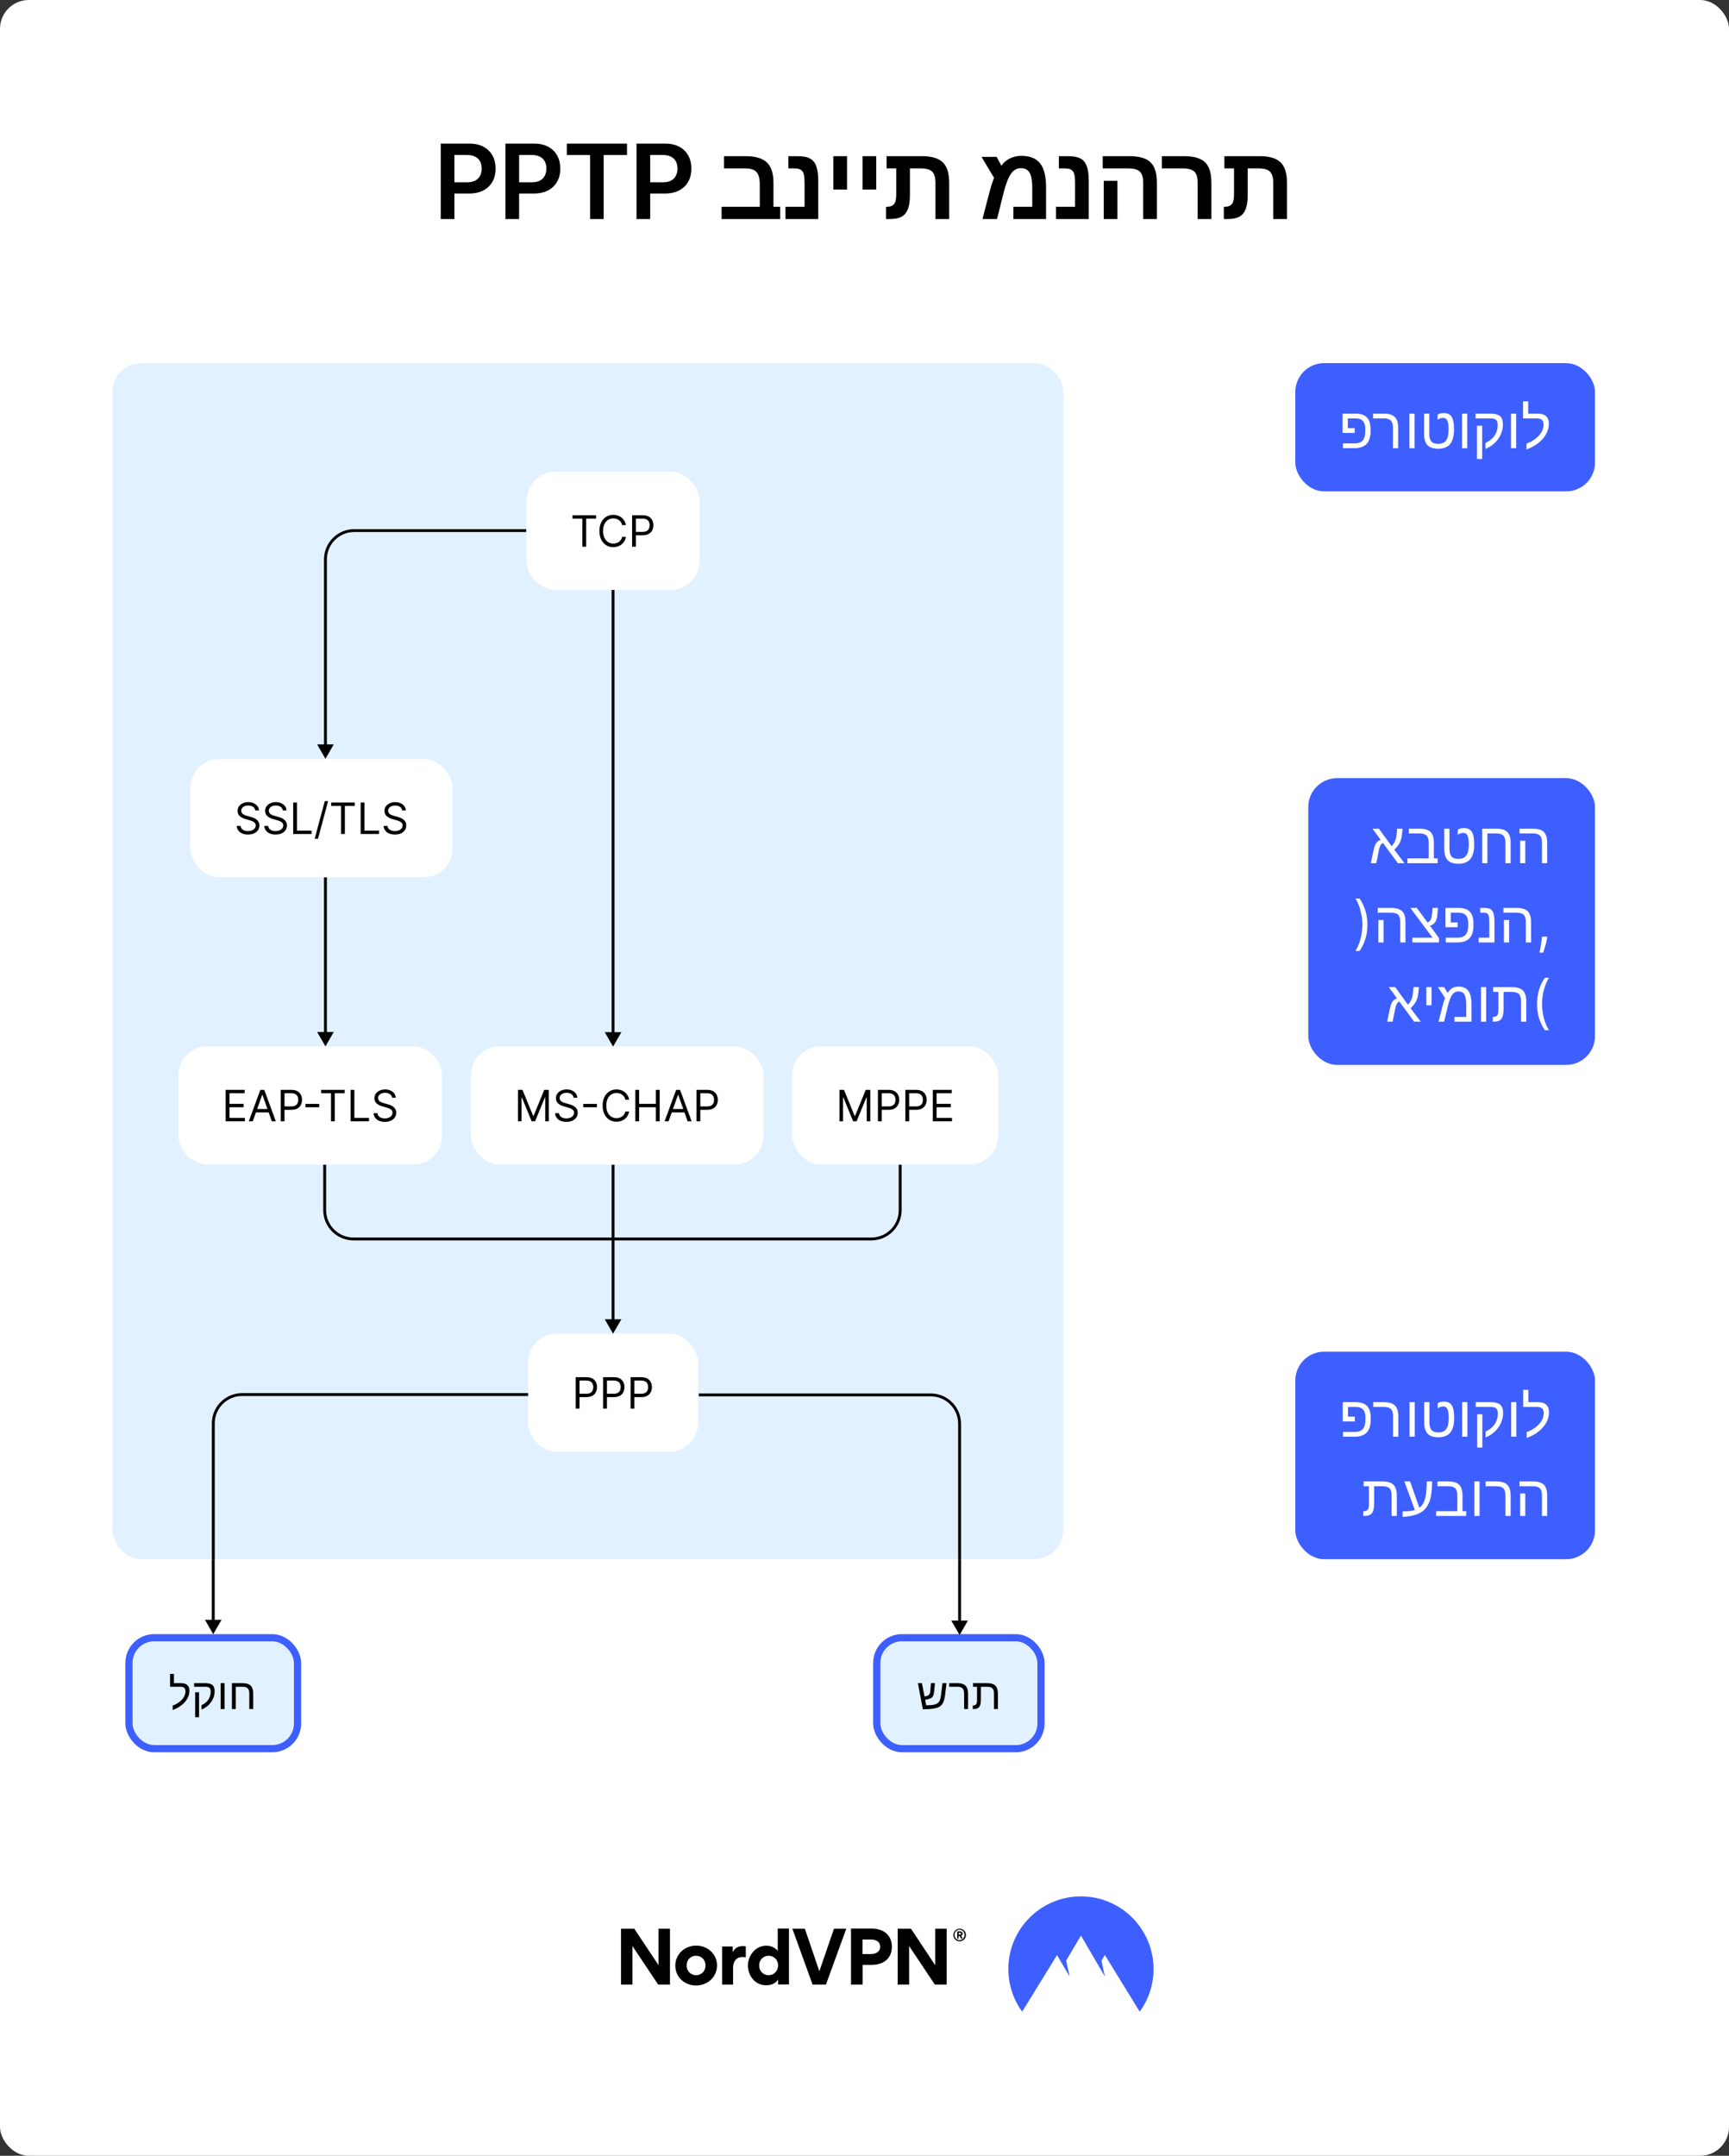 <svg fill="none" height="1496" viewBox="0 0 1200 1496" width="1200" xmlns="http://www.w3.org/2000/svg" xmlns:xlink="http://www.w3.org/1999/xlink"><rect x="0" y="0" width="1200" height="1496" fill="#333333" stroke="none"/><clipPath id="clip0_1246_3185"><rect height="830" rx="20" width="660" x="78" y="252"/></clipPath><clipPath id="clip1_1246_3185"><path d="M78 1082H1187V1216H78Z"/></clipPath><rect fill="#ffffff" height="1496" rx="20" width="1200"/><path d="M305.895 152V99.636H325.532C329.555 99.636 332.93 100.386 335.657 101.886 338.401 103.386 340.472 105.449 341.87 108.074 343.285 110.682 343.992 113.648 343.992 116.972 343.992 120.33 343.285 123.312 341.87 125.92 340.455 128.528 338.367 130.582 335.606 132.082 332.844 133.565 329.444 134.307 325.404 134.307H312.39V126.509H324.126C326.478 126.509 328.404 126.099 329.904 125.281 331.404 124.463 332.512 123.338 333.228 121.906 333.961 120.474 334.327 118.83 334.327 116.972 334.327 115.114 333.961 113.477 333.228 112.062 332.512 110.648 331.395 109.548 329.878 108.764 328.378 107.963 326.444 107.562 324.074 107.562H315.381V152H305.895ZM350.791 152V99.636H370.428C374.45 99.636 377.825 100.386 380.553 101.886 383.297 103.386 385.368 105.449 386.766 108.074 388.181 110.682 388.888 113.648 388.888 116.972 388.888 120.33 388.181 123.312 386.766 125.92 385.351 128.528 383.263 130.582 380.502 132.082 377.74 133.565 374.34 134.307 370.3 134.307H357.286V126.509H369.021C371.374 126.509 373.3 126.099 374.8 125.281 376.3 124.463 377.408 123.338 378.124 121.906 378.857 120.474 379.223 118.83 379.223 116.972 379.223 115.114 378.857 113.477 378.124 112.062 377.408 110.648 376.291 109.548 374.774 108.764 373.274 107.963 371.34 107.562 368.97 107.562H360.277V152H350.791ZM393.386 107.588V99.636H435.165V107.588H418.98V152H409.571V107.588H393.386ZM441.779 152V99.636H461.415C465.438 99.636 468.813 100.386 471.54 101.886 474.284 103.386 476.355 105.449 477.753 108.074 479.168 110.682 479.875 113.648 479.875 116.972 479.875 120.33 479.168 123.312 477.753 125.92 476.338 128.528 474.25 130.582 471.489 132.082 468.727 133.565 465.327 134.307 461.287 134.307H448.273V126.509H460.009C462.361 126.509 464.287 126.099 465.787 125.281 467.287 124.463 468.395 123.338 469.111 121.906 469.844 120.474 470.21 118.83 470.21 116.972 470.21 115.114 469.844 113.477 469.111 112.062 468.395 110.648 467.279 109.548 465.761 108.764 464.261 107.963 462.327 107.562 459.958 107.562H451.264V152H441.779ZM541.488 143.492V152H500.812V143.492H527.32V127.953C527.32 123.852 526.546 120.98 524.999 119.34 523.476 117.699 520.863 116.879 517.16 116.879H502.464V108.371H517.3C524.144 108.371 529.101 109.801 532.171 112.66 535.265 115.52 536.812 120.207 536.812 126.723V143.492H541.488ZM567.891 125.562V152H545.145V143.492H558.399V127.391C558.399 124.227 558.188 121.965 557.766 120.605 557.345 119.27 556.641 118.32 555.657 117.758 554.673 117.172 553.231 116.879 551.333 116.879H547.149V108.371H553.126C557.157 108.371 560.169 108.91 562.161 109.988 564.153 111.066 565.606 112.836 566.52 115.297 567.434 117.758 567.891 121.18 567.891 125.562ZM587.862 108.371V131.539H578.369V108.371H587.862ZM608.148 108.371V131.539H598.656V108.371H608.148ZM630.157 145.039C629.22 147.453 627.778 149.223 625.833 150.348 623.888 151.449 621.064 152 617.36 152H614.97V143.492H615.568C617.185 143.492 618.474 143.188 619.435 142.578 620.372 141.969 621.04 141.043 621.439 139.801 621.837 138.535 622.036 136.625 622.036 134.07V116.879H615.357V108.371H639.825C646.575 108.371 651.415 109.801 654.345 112.66 657.298 115.496 658.775 120.207 658.775 126.793V152H649.247V126.934C649.247 123.184 648.485 120.57 646.962 119.094 645.439 117.617 642.872 116.879 639.263 116.879H631.528V135.301C631.528 139.355 631.071 142.602 630.157 145.039ZM708.875 108.16C714.852 108.16 719.199 109.918 721.918 113.434 724.637 116.926 725.996 122.387 725.996 129.816V152H703.32V143.492H716.434V130.555C716.434 125.609 715.836 122.07 714.641 119.938 713.469 117.781 711.395 116.703 708.418 116.703 705.676 116.703 703.367 118.074 701.492 120.816 699.617 123.629 697.871 128.316 696.254 134.879L692 152H681.875L686.621 133.789C687.207 131.586 687.77 129.617 688.309 127.883 688.871 126.148 689.41 124.66 689.926 123.418L681.207 108.863H691.719L695.023 115.051C696.43 112.895 698.352 111.207 700.789 109.988 703.25 108.77 705.945 108.16 708.875 108.16ZM755.634 125.562V152H732.888V143.492H746.142V127.391C746.142 124.227 745.931 121.965 745.509 120.605 745.087 119.27 744.384 118.32 743.4 117.758 742.416 117.172 740.974 116.879 739.076 116.879H734.892V108.371H740.869C744.9 108.371 747.912 108.91 749.904 109.988 751.896 111.066 753.349 112.836 754.263 115.297 755.177 117.758 755.634 121.18 755.634 125.562ZM802.921 126.723V152H793.393V126.652C793.393 123.066 792.632 120.547 791.108 119.094 789.585 117.617 786.936 116.879 783.163 116.879H765.339V108.371H783.761C788.378 108.371 792.081 108.992 794.87 110.234 797.682 111.477 799.722 113.445 800.987 116.141 802.276 118.812 802.921 122.34 802.921 126.723ZM775.534 125.492V152H766.042V125.492H775.534ZM840.75 126.723V152H831.223V126.652C831.223 123.02 830.438 120.488 828.868 119.059 827.321 117.605 824.707 116.879 821.028 116.879H806.403V108.371H821.59C826.207 108.371 829.911 108.992 832.7 110.234 835.512 111.453 837.551 113.41 838.817 116.105 840.106 118.777 840.75 122.316 840.75 126.723ZM864.588 145.039C863.65 147.453 862.209 149.223 860.263 150.348 858.318 151.449 855.494 152 851.791 152H849.4V143.492H849.998C851.615 143.492 852.904 143.188 853.865 142.578 854.803 141.969 855.471 141.043 855.869 139.801 856.267 138.535 856.467 136.625 856.467 134.07V116.879H849.787V108.371H874.256C881.006 108.371 885.846 109.801 888.775 112.66 891.728 115.496 893.205 120.207 893.205 126.793V152H883.678V126.934C883.678 123.184 882.916 120.57 881.392 119.094 879.869 117.617 877.303 116.879 873.693 116.879H865.959V135.301C865.959 139.355 865.502 142.602 864.588 145.039Z" fill="#000000"/><g clip-path="url(#clip0_1246_3185)"><rect fill="#e2f1ff" height="830" rx="20" width="660" x="78" y="252"/><path d="M225.343 808.133V839.786C225.343 850.831 234.297 859.786 245.343 859.786H604.757C615.802 859.786 624.757 850.831 624.757 839.786V808.133" stroke="#000000" stroke-width="2"/><path d="M425.491 726.293 431.265 716.293H419.718L425.491 726.293ZM424.491 409.389V717.293H426.491V409.389H424.491Z" fill="#000000"/><path d="M225.872 726.133 231.646 716.133H220.099L225.872 726.133ZM224.872 608.761V717.133H226.872V608.761H224.872Z" fill="#000000"/><path d="M425.491 925.505 431.265 915.505H419.718L425.491 925.505ZM424.491 808.133V916.505H426.491V808.133H424.491Z" fill="#000000"/><rect fill="#ffffff" height="82" rx="20" width="118" x="366.492" y="925.505"/><path d="M399.57 977.505V955.687H406.942C408.654 955.687 410.053 955.996 411.139 956.614 412.233 957.224 413.043 958.052 413.568 959.096 414.094 960.14 414.357 961.305 414.357 962.59 414.357 963.876 414.094 965.044 413.568 966.095 413.05 967.146 412.247 967.984 411.161 968.609 410.074 969.227 408.682 969.536 406.985 969.536H401.7V967.192H406.899C408.071 967.192 409.012 966.99 409.722 966.585 410.433 966.18 410.948 965.633 411.267 964.945 411.594 964.248 411.757 963.464 411.757 962.59 411.757 961.717 411.594 960.935 411.267 960.246 410.948 959.557 410.429 959.018 409.712 958.627 408.994 958.229 408.043 958.03 406.857 958.03H402.212V977.505H399.57ZM418.613 977.505V955.687H425.985C427.697 955.687 429.096 955.996 430.182 956.614 431.276 957.224 432.086 958.052 432.611 959.096 433.137 960.14 433.4 961.305 433.4 962.59 433.4 963.876 433.137 965.044 432.611 966.095 432.093 967.146 431.29 967.984 430.204 968.609 429.117 969.227 427.725 969.536 426.028 969.536H420.743V967.192H425.942C427.114 967.192 428.055 966.99 428.765 966.585 429.476 966.18 429.991 965.633 430.31 964.945 430.637 964.248 430.8 963.464 430.8 962.59 430.8 961.717 430.637 960.935 430.31 960.246 429.991 959.557 429.472 959.018 428.755 958.627 428.037 958.229 427.086 958.03 425.9 958.03H421.255V977.505H418.613ZM437.656 977.505V955.687H445.028C446.74 955.687 448.139 955.996 449.225 956.614 450.319 957.224 451.129 958.052 451.654 959.096 452.18 960.14 452.443 961.305 452.443 962.59 452.443 963.876 452.18 965.044 451.654 966.095 451.136 967.146 450.333 967.984 449.247 968.609 448.16 969.227 446.768 969.536 445.07 969.536H439.786V967.192H444.985C446.157 967.192 447.098 966.99 447.808 966.585 448.519 966.18 449.034 965.633 449.353 964.945 449.68 964.248 449.843 963.464 449.843 962.59 449.843 961.717 449.68 960.935 449.353 960.246 449.034 959.557 448.515 959.018 447.798 958.627 447.08 958.229 446.129 958.03 444.943 958.03H440.298V977.505H437.656Z" fill="#000000"/><rect fill="#ffffff" height="82" rx="20" width="183" x="123.828" y="726.133"/><path d="M156.623 778.133V756.315H169.79V758.658H159.265V766.031H169.108V768.374H159.265V775.789H169.961V778.133H156.623ZM175.447 778.133H172.677L180.689 756.315H183.416L191.427 778.133H188.657L182.137 759.766H181.967L175.447 778.133ZM176.47 769.61H187.635V771.954H176.47V769.61ZM194.826 778.133V756.315H202.198C203.909 756.315 205.309 756.624 206.395 757.242 207.489 757.852 208.299 758.68 208.824 759.724 209.35 760.768 209.613 761.933 209.613 763.218 209.613 764.504 209.35 765.672 208.824 766.723 208.306 767.774 207.503 768.612 206.417 769.237 205.33 769.855 203.938 770.164 202.24 770.164H196.956V767.82H202.155C203.327 767.82 204.268 767.618 204.978 767.213 205.689 766.808 206.203 766.261 206.523 765.573 206.85 764.877 207.013 764.092 207.013 763.218 207.013 762.345 206.85 761.563 206.523 760.874 206.203 760.185 205.685 759.646 204.968 759.255 204.25 758.857 203.299 758.658 202.113 758.658H197.468V778.133H194.826ZM221.526 766.052V768.396H211.98V766.052H221.526ZM222.871 758.658V756.315H239.234V758.658H232.374V778.133H229.732V758.658H222.871ZM243.312 778.133V756.315H245.954V775.789H256.096V778.133H243.312ZM272.119 761.769C271.991 760.69 271.472 759.852 270.563 759.255 269.654 758.658 268.539 758.36 267.218 758.36 266.252 758.36 265.407 758.516 264.683 758.829 263.965 759.141 263.404 759.571 262.999 760.118 262.602 760.665 262.403 761.286 262.403 761.982 262.403 762.565 262.541 763.065 262.818 763.484 263.102 763.896 263.465 764.241 263.905 764.518 264.345 764.788 264.807 765.011 265.29 765.189 265.773 765.359 266.217 765.498 266.622 765.604L268.838 766.201C269.406 766.35 270.038 766.556 270.734 766.819 271.437 767.082 272.108 767.44 272.747 767.895 273.394 768.342 273.926 768.918 274.345 769.621 274.764 770.324 274.974 771.187 274.974 772.21 274.974 773.389 274.665 774.454 274.047 775.406 273.436 776.357 272.541 777.114 271.362 777.675 270.191 778.236 268.767 778.516 267.09 778.516 265.528 778.516 264.175 778.264 263.031 777.76 261.895 777.256 261 776.553 260.347 775.651 259.7 774.749 259.335 773.701 259.249 772.508H261.977C262.048 773.332 262.325 774.014 262.808 774.553 263.298 775.086 263.916 775.484 264.661 775.747 265.414 776.002 266.224 776.13 267.09 776.13 268.099 776.13 269.004 775.967 269.807 775.64 270.61 775.306 271.245 774.845 271.714 774.255 272.183 773.658 272.417 772.962 272.417 772.167 272.417 771.443 272.215 770.853 271.81 770.399 271.405 769.944 270.872 769.575 270.212 769.291 269.551 769.006 268.838 768.758 268.07 768.545L265.386 767.778C263.681 767.288 262.332 766.588 261.338 765.679 260.343 764.77 259.846 763.58 259.846 762.11 259.846 760.889 260.176 759.823 260.837 758.914 261.504 757.998 262.399 757.288 263.521 756.783 264.651 756.272 265.911 756.016 267.303 756.016 268.71 756.016 269.96 756.269 271.053 756.773 272.147 757.27 273.014 757.952 273.653 758.818 274.299 759.685 274.64 760.668 274.676 761.769H272.119Z" fill="#000000"/><rect fill="#ffffff" height="82" rx="20" width="143" x="549.828" y="726.133"/><path d="M582.618 756.315H585.771L593.186 774.426H593.441L600.856 756.315H604.01V778.133H601.538V761.556H601.325L594.507 778.133H592.12L585.302 761.556H585.089V778.133H582.618V756.315ZM609.307 778.133V756.315H616.679C618.391 756.315 619.79 756.624 620.877 757.242 621.97 757.852 622.78 758.68 623.306 759.724 623.831 760.768 624.094 761.933 624.094 763.218 624.094 764.504 623.831 765.672 623.306 766.723 622.787 767.774 621.985 768.612 620.898 769.237 619.811 769.855 618.419 770.164 616.722 770.164H611.438V767.82H616.637C617.809 767.82 618.75 767.618 619.46 767.213 620.17 766.808 620.685 766.261 621.005 765.573 621.331 764.877 621.495 764.092 621.495 763.218 621.495 762.345 621.331 761.563 621.005 760.874 620.685 760.185 620.166 759.646 619.449 759.255 618.732 758.857 617.78 758.658 616.594 758.658H611.949V778.133H609.307ZM628.35 778.133V756.315H635.722C637.434 756.315 638.833 756.624 639.92 757.242 641.013 757.852 641.823 758.68 642.349 759.724 642.874 760.768 643.137 761.933 643.137 763.218 643.137 764.504 642.874 765.672 642.349 766.723 641.83 767.774 641.028 768.612 639.941 769.237 638.854 769.855 637.462 770.164 635.765 770.164H630.481V767.82H635.68C636.851 767.82 637.793 767.618 638.503 767.213 639.213 766.808 639.728 766.261 640.047 765.573 640.374 764.877 640.538 764.092 640.538 763.218 640.538 762.345 640.374 761.563 640.047 760.874 639.728 760.185 639.209 759.646 638.492 759.255 637.775 758.857 636.823 758.658 635.637 758.658H630.992V778.133H628.35ZM647.393 778.133V756.315H660.561V758.658H650.035V766.031H659.879V768.374H650.035V775.789H660.731V778.133H647.393Z" fill="#000000"/><rect fill="#ffffff" height="82" rx="20" width="203" x="326.828" y="726.133"/><path d="M359.486 756.315H362.639L370.054 774.426H370.31L377.724 756.315H380.878V778.133H378.406V761.556H378.193L371.375 778.133H368.989L362.17 761.556H361.957V778.133H359.486V756.315ZM398.107 761.769C397.979 760.69 397.461 759.852 396.552 759.255 395.643 758.658 394.528 758.36 393.206 758.36 392.241 758.36 391.395 758.516 390.671 758.829 389.954 759.141 389.393 759.571 388.988 760.118 388.59 760.665 388.391 761.286 388.391 761.982 388.391 762.565 388.53 763.065 388.807 763.484 389.091 763.896 389.453 764.241 389.893 764.518 390.334 764.788 390.795 765.011 391.278 765.189 391.761 765.359 392.205 765.498 392.61 765.604L394.826 766.201C395.394 766.35 396.026 766.556 396.722 766.819 397.425 767.082 398.096 767.44 398.736 767.895 399.382 768.342 399.915 768.918 400.334 769.621 400.753 770.324 400.962 771.187 400.962 772.21 400.962 773.389 400.653 774.454 400.035 775.406 399.425 776.357 398.53 777.114 397.351 777.675 396.179 778.236 394.755 778.516 393.079 778.516 391.516 778.516 390.163 778.264 389.02 777.76 387.883 777.256 386.988 776.553 386.335 775.651 385.689 774.749 385.323 773.701 385.238 772.508H387.965C388.036 773.332 388.313 774.014 388.796 774.553 389.286 775.086 389.904 775.484 390.65 775.747 391.403 776.002 392.212 776.13 393.079 776.13 394.087 776.13 394.993 775.967 395.795 775.64 396.598 775.306 397.233 774.845 397.702 774.255 398.171 773.658 398.405 772.962 398.405 772.167 398.405 771.443 398.203 770.853 397.798 770.399 397.393 769.944 396.861 769.575 396.2 769.291 395.54 769.006 394.826 768.758 394.059 768.545L391.374 767.778C389.67 767.288 388.32 766.588 387.326 765.679 386.331 764.77 385.834 763.58 385.834 762.11 385.834 760.889 386.165 759.823 386.825 758.914 387.493 757.998 388.388 757.288 389.51 756.783 390.639 756.272 391.9 756.016 393.292 756.016 394.698 756.016 395.948 756.269 397.042 756.773 398.135 757.27 399.002 757.952 399.641 758.818 400.287 759.685 400.628 760.668 400.664 761.769H398.107ZM414.34 766.052V768.396H404.795V766.052H414.34ZM436.662 763.133H434.02C433.863 762.373 433.59 761.705 433.199 761.13 432.816 760.555 432.347 760.072 431.793 759.681 431.246 759.283 430.639 758.985 429.971 758.786 429.304 758.587 428.608 758.488 427.883 758.488 426.562 758.488 425.366 758.822 424.293 759.489 423.228 760.157 422.379 761.141 421.747 762.44 421.122 763.74 420.809 765.335 420.809 767.224 420.809 769.113 421.122 770.707 421.747 772.007 422.379 773.307 423.228 774.291 424.293 774.958 425.366 775.626 426.562 775.96 427.883 775.96 428.608 775.96 429.304 775.86 429.971 775.661 430.639 775.462 431.246 775.168 431.793 774.777 432.347 774.379 432.816 773.893 433.199 773.318 433.59 772.735 433.863 772.068 434.02 771.315H436.662C436.463 772.43 436.101 773.428 435.575 774.308 435.05 775.189 434.396 775.938 433.615 776.556 432.834 777.167 431.956 777.632 430.983 777.952 430.018 778.271 428.984 778.431 427.883 778.431 426.023 778.431 424.368 777.977 422.919 777.068 421.47 776.158 420.33 774.866 419.499 773.19 418.668 771.514 418.253 769.525 418.253 767.224 418.253 764.923 418.668 762.934 419.499 761.258 420.33 759.582 421.47 758.289 422.919 757.38 424.368 756.471 426.023 756.016 427.883 756.016 428.984 756.016 430.018 756.176 430.983 756.496 431.956 756.815 432.834 757.284 433.615 757.902 434.396 758.513 435.05 759.259 435.575 760.139 436.101 761.013 436.463 762.011 436.662 763.133ZM440.931 778.133V756.315H443.573V766.031H455.207V756.315H457.849V778.133H455.207V768.374H443.573V778.133H440.931ZM464.033 778.133H461.263L469.275 756.315H472.002L480.013 778.133H477.243L470.723 759.766H470.553L464.033 778.133ZM465.056 769.61H476.221V771.954H465.056V769.61ZM483.412 778.133V756.315H490.784C492.495 756.315 493.895 756.624 494.981 757.242 496.075 757.852 496.885 758.68 497.41 759.724 497.936 760.768 498.199 761.933 498.199 763.218 498.199 764.504 497.936 765.672 497.41 766.723 496.892 767.774 496.089 768.612 495.002 769.237 493.916 769.855 492.524 770.164 490.826 770.164H485.542V767.82H490.741C491.913 767.82 492.854 767.618 493.564 767.213 494.275 766.808 494.789 766.261 495.109 765.573 495.436 764.877 495.599 764.092 495.599 763.218 495.599 762.345 495.436 761.563 495.109 760.874 494.789 760.185 494.271 759.646 493.554 759.255 492.836 758.857 491.885 758.658 490.699 758.658H486.054V778.133H483.412Z" fill="#000000"/><rect fill="#ffffff" height="82" rx="20" width="182" x="132.12" y="526.761"/><path d="M177.152 562.397C177.024 561.318 176.506 560.48 175.597 559.883 174.688 559.287 173.572 558.988 172.251 558.988 171.286 558.988 170.44 559.144 169.716 559.457 168.999 559.769 168.438 560.199 168.033 560.746 167.635 561.293 167.436 561.914 167.436 562.61 167.436 563.193 167.575 563.693 167.852 564.113 168.136 564.524 168.498 564.869 168.938 565.146 169.379 565.416 169.84 565.64 170.323 565.817 170.806 565.988 171.25 566.126 171.655 566.233L173.871 566.829C174.439 566.978 175.071 567.184 175.767 567.447 176.47 567.71 177.141 568.068 177.781 568.523 178.427 568.97 178.96 569.546 179.379 570.249 179.798 570.952 180.007 571.815 180.007 572.838 180.007 574.017 179.698 575.082 179.08 576.034 178.469 576.985 177.575 577.742 176.396 578.303 175.224 578.864 173.8 579.144 172.124 579.144 170.561 579.144 169.208 578.892 168.065 578.388 166.928 577.884 166.033 577.181 165.38 576.279 164.734 575.377 164.368 574.329 164.283 573.136H167.01C167.081 573.96 167.358 574.642 167.841 575.181 168.331 575.714 168.949 576.112 169.695 576.375 170.447 576.63 171.257 576.758 172.124 576.758 173.132 576.758 174.038 576.595 174.84 576.268 175.643 575.934 176.278 575.473 176.747 574.883 177.216 574.287 177.45 573.591 177.45 572.795 177.45 572.071 177.248 571.481 176.843 571.027 176.438 570.572 175.906 570.203 175.245 569.919 174.585 569.635 173.871 569.386 173.104 569.173L170.419 568.406C168.714 567.916 167.365 567.216 166.371 566.307 165.376 565.398 164.879 564.208 164.879 562.738 164.879 561.517 165.21 560.451 165.87 559.542 166.538 558.626 167.433 557.916 168.555 557.412 169.684 556.9 170.945 556.644 172.337 556.644 173.743 556.644 174.993 556.897 176.087 557.401 177.18 557.898 178.047 558.58 178.686 559.446 179.332 560.313 179.673 561.296 179.709 562.397H177.152ZM196.283 562.397C196.155 561.318 195.637 560.48 194.727 559.883 193.818 559.287 192.703 558.988 191.382 558.988 190.416 558.988 189.571 559.144 188.847 559.457 188.129 559.769 187.568 560.199 187.164 560.746 186.766 561.293 186.567 561.914 186.567 562.61 186.567 563.193 186.705 563.693 186.982 564.113 187.267 564.524 187.629 564.869 188.069 565.146 188.509 565.416 188.971 565.64 189.454 565.817 189.937 565.988 190.381 566.126 190.786 566.233L193.002 566.829C193.57 566.978 194.202 567.184 194.898 567.447 195.601 567.71 196.272 568.068 196.911 568.523 197.558 568.97 198.09 569.546 198.509 570.249 198.928 570.952 199.138 571.815 199.138 572.838 199.138 574.017 198.829 575.082 198.211 576.034 197.6 576.985 196.705 577.742 195.526 578.303 194.355 578.864 192.931 579.144 191.254 579.144 189.692 579.144 188.339 578.892 187.195 578.388 186.059 577.884 185.164 577.181 184.511 576.279 183.865 575.377 183.499 574.329 183.414 573.136H186.141C186.212 573.96 186.489 574.642 186.972 575.181 187.462 575.714 188.08 576.112 188.825 576.375 189.578 576.63 190.388 576.758 191.254 576.758 192.263 576.758 193.169 576.595 193.971 576.268 194.774 575.934 195.409 575.473 195.878 574.883 196.347 574.287 196.581 573.591 196.581 572.795 196.581 572.071 196.379 571.481 195.974 571.027 195.569 570.572 195.036 570.203 194.376 569.919 193.715 569.635 193.002 569.386 192.235 569.173L189.55 568.406C187.845 567.916 186.496 567.216 185.502 566.307 184.507 565.398 184.01 564.208 184.01 562.738 184.01 561.517 184.34 560.451 185.001 559.542 185.669 558.626 186.563 557.916 187.686 557.412 188.815 556.9 190.075 556.644 191.468 556.644 192.874 556.644 194.124 556.897 195.218 557.401 196.311 557.898 197.178 558.58 197.817 559.446 198.463 560.313 198.804 561.296 198.84 562.397H196.283ZM203.482 578.761V556.943H206.124V576.417H216.266V578.761H203.482ZM227.729 555.92 220.698 582.042H218.397L225.428 555.92H227.729ZM229.857 559.287V556.943H246.221V559.287H239.36V578.761H236.718V559.287H229.857ZM250.298 578.761V556.943H252.94V576.417H263.082V578.761H250.298ZM279.105 562.397C278.977 561.318 278.459 560.48 277.55 559.883 276.641 559.287 275.526 558.988 274.205 558.988 273.239 558.988 272.393 559.144 271.669 559.457 270.952 559.769 270.391 560.199 269.986 560.746 269.588 561.293 269.389 561.914 269.389 562.61 269.389 563.193 269.528 563.693 269.805 564.113 270.089 564.524 270.451 564.869 270.891 565.146 271.332 565.416 271.793 565.64 272.276 565.817 272.759 565.988 273.203 566.126 273.608 566.233L275.824 566.829C276.392 566.978 277.024 567.184 277.72 567.447 278.423 567.71 279.094 568.068 279.734 568.523 280.38 568.97 280.913 569.546 281.332 570.249 281.751 570.952 281.96 571.815 281.96 572.838 281.96 574.017 281.651 575.082 281.033 576.034 280.423 576.985 279.528 577.742 278.349 578.303 277.177 578.864 275.753 579.144 274.077 579.144 272.514 579.144 271.161 578.892 270.018 578.388 268.881 577.884 267.987 577.181 267.333 576.279 266.687 575.377 266.321 574.329 266.236 573.136H268.963C269.034 573.96 269.311 574.642 269.794 575.181 270.284 575.714 270.902 576.112 271.648 576.375 272.401 576.63 273.21 576.758 274.077 576.758 275.085 576.758 275.991 576.595 276.793 576.268 277.596 575.934 278.232 575.473 278.7 574.883 279.169 574.287 279.403 573.591 279.403 572.795 279.403 572.071 279.201 571.481 278.796 571.027 278.391 570.572 277.859 570.203 277.198 569.919 276.538 569.635 275.824 569.386 275.057 569.173L272.372 568.406C270.668 567.916 269.318 567.216 268.324 566.307 267.33 565.398 266.832 564.208 266.832 562.738 266.832 561.517 267.163 560.451 267.823 559.542 268.491 558.626 269.386 557.916 270.508 557.412 271.637 556.9 272.898 556.644 274.29 556.644 275.696 556.644 276.946 556.897 278.04 557.401 279.134 557.898 280 558.58 280.639 559.446 281.286 560.313 281.626 561.296 281.662 562.397H279.105Z" fill="#000000"/><rect fill="#ffffff" height="82" rx="20" width="120" x="365.491" y="327.389"/><g fill="#000000"><path d="M397.336 359.915V357.571H413.699V359.915H406.838V379.389H404.196V359.915H397.336ZM434.425 364.389H431.783C431.627 363.629 431.354 362.961 430.963 362.386 430.58 361.811 430.111 361.328 429.557 360.937 429.01 360.54 428.403 360.241 427.735 360.042 427.067 359.844 426.371 359.744 425.647 359.744 424.326 359.744 423.129 360.078 422.057 360.746 420.991 361.413 420.143 362.397 419.511 363.697 418.886 364.996 418.573 366.591 418.573 368.48 418.573 370.369 418.886 371.964 419.511 373.263 420.143 374.563 420.991 375.547 422.057 376.214 423.129 376.882 424.326 377.216 425.647 377.216 426.371 377.216 427.067 377.116 427.735 376.917 428.403 376.719 429.01 376.424 429.557 376.033 430.111 375.635 430.58 375.149 430.963 374.574 431.354 373.991 431.627 373.324 431.783 372.571H434.425C434.227 373.686 433.864 374.684 433.339 375.564 432.813 376.445 432.16 377.194 431.379 377.812 430.597 378.423 429.72 378.888 428.747 379.208 427.781 379.527 426.748 379.687 425.647 379.687 423.786 379.687 422.131 379.233 420.683 378.324 419.234 377.415 418.094 376.122 417.263 374.446 416.432 372.77 416.016 370.781 416.016 368.48 416.016 366.179 416.432 364.19 417.263 362.514 418.094 360.838 419.234 359.545 420.683 358.636 422.131 357.727 423.786 357.272 425.647 357.272 426.748 357.272 427.781 357.432 428.747 357.752 429.72 358.072 430.597 358.54 431.379 359.158 432.16 359.769 432.813 360.515 433.339 361.395 433.864 362.269 434.227 363.267 434.425 364.389ZM438.695 379.389V357.571H446.067C447.779 357.571 449.178 357.88 450.264 358.498 451.358 359.108 452.168 359.936 452.693 360.98 453.219 362.024 453.482 363.189 453.482 364.474 453.482 365.76 453.219 366.928 452.693 367.979 452.175 369.03 451.372 369.868 450.286 370.493 449.199 371.111 447.807 371.42 446.11 371.42H440.825V369.076H446.024C447.196 369.076 448.137 368.874 448.847 368.469 449.558 368.064 450.073 367.518 450.392 366.829 450.719 366.133 450.882 365.348 450.882 364.474 450.882 363.601 450.719 362.819 450.392 362.13 450.073 361.442 449.554 360.902 448.837 360.511 448.119 360.113 447.168 359.915 445.982 359.915H441.337V379.389H438.695Z"/><path d="M225.872 526.569 231.646 516.569H220.099L225.872 526.569ZM365.179 367.193H245.872V369.193H365.179V367.193ZM224.872 388.193V517.569H226.872V388.193H224.872ZM245.872 367.193C234.274 367.193 224.872 376.595 224.872 388.193H226.872C226.872 377.7 235.379 369.193 245.872 369.193V367.193Z"/><path d="M147.036 1093.78V1094.78H149.036V1093.78H147.036ZM366.524 966.757H168.036V968.757H366.524V966.757ZM147.036 987.757V1093.78H149.036V987.757H147.036ZM168.036 966.757C156.438 966.757 147.036 976.159 147.036 987.757H149.036C149.036 977.264 157.543 968.757 168.036 968.757V966.757Z"/><path d="M667 1087V1088H665V1087H667ZM485 967H646V969H485V967ZM667 988V1087H665V988H667ZM646 967C657.598 967 667 976.402 667 988H665C665 977.507 656.493 969 646 969V967Z"/></g></g><rect fill="#3e5fff" height="89" rx="20" width="208" x="899" y="252"/><path d="M947.555 297.68C947.555 295.219 947.014 293.383 945.934 292.172 944.853 290.961 943.154 290.355 940.836 290.355H935.445V297.113H940.191V300.434H931.793V287.035H940.875C944.365 287.035 946.956 287.908 948.648 289.652 950.354 291.384 951.207 294.086 951.207 297.758V299.359C951.207 307.12 947.535 311 940.191 311H932.008V307.68H940.289C942.763 307.68 944.592 306.996 945.777 305.629 946.962 304.249 947.555 302.172 947.555 299.398V297.68ZM970.367 296.957V311H966.754V296.918C966.754 294.548 966.272 292.862 965.309 291.859 964.358 290.857 962.685 290.355 960.289 290.355H952.965V287.035H960.328C962.724 287.035 964.658 287.374 966.129 288.051 967.6 288.715 968.674 289.776 969.352 291.234 970.029 292.68 970.367 294.587 970.367 296.957ZM981.773 287.035V311H978.18V287.035H981.773ZM998.043 311.391C994.723 311.391 992.281 310.557 990.719 308.891 989.156 307.211 988.375 304.633 988.375 301.156V287.035H991.969V301.039C991.969 303.461 992.444 305.232 993.395 306.352 994.358 307.471 995.927 308.031 998.102 308.031 999.807 308.031 1001.19 307.686 1002.26 306.996 1003.33 306.306 1004.11 305.219 1004.61 303.734 1005.11 302.237 1005.37 300.271 1005.37 297.836 1005.37 295.128 1005.08 293.148 1004.51 291.898 1003.93 290.635 1002.96 290.004 1001.58 290.004 1000.25 290.004 998.967 290.427 997.73 291.273V287.836C998.733 287.042 1000.13 286.645 1001.93 286.645 1004.6 286.645 1006.47 287.523 1007.54 289.281 1008.6 291.026 1009.14 293.878 1009.14 297.836 1009.14 302.51 1008.24 305.941 1006.46 308.129 1004.68 310.303 1001.87 311.391 998.043 311.391ZM1018.3 287.035V311H1014.7V287.035H1018.3ZM1043.1 294.477C1043.1 296.924 1042.61 299.249 1041.62 301.449 1040.63 303.65 1039.23 305.622 1037.42 307.367 1035.61 309.099 1033.46 310.486 1030.97 311.527V307.406C1033.69 306.182 1035.78 304.483 1037.24 302.309 1038.71 300.121 1039.45 297.673 1039.45 294.965 1039.45 293.22 1039.07 292.016 1038.3 291.352 1037.54 290.688 1036.23 290.355 1034.37 290.355H1024.1V287.035H1034.21C1037.43 287.035 1039.72 287.615 1041.07 288.773 1042.42 289.919 1043.1 291.82 1043.1 294.477ZM1028.69 295.434V318.52H1025.09V295.434H1028.69ZM1052.28 287.035V311H1048.69V287.035H1052.28ZM1059.45 307.836C1061.95 306.911 1064.08 305.74 1065.86 304.32 1067.64 302.914 1068.99 301.378 1069.92 299.711 1070.86 298.044 1071.32 296.352 1071.32 294.633 1071.32 291.781 1069.8 290.355 1066.75 290.355H1057.05V278.48H1060.64V287.035H1067.12C1072.35 287.035 1074.96 289.359 1074.96 294.008 1074.96 296.404 1074.38 298.702 1073.24 300.902 1072.09 303.103 1070.48 305.082 1068.39 306.84 1065.92 308.949 1062.94 310.629 1059.45 311.879V307.836Z" fill="#ffffff"/><rect fill="#3e5fff" height="199" rx="20" width="199" x="908" y="540"/><path d="M956.766 591.129 955.203 599H951.414L953.055 591.207C953.523 588.967 953.953 587.392 954.344 586.48 954.734 585.556 955.223 584.807 955.809 584.234 956.408 583.661 957.208 583.173 958.211 582.77L952.566 575.035H957L965.809 587.164C966.785 586.253 967.56 585.152 968.133 583.863 968.719 582.561 969.103 581.07 969.285 579.391L969.734 575.035H973.445L972.996 579.312C972.853 580.745 972.592 582.001 972.215 583.082 971.954 583.824 971.642 584.534 971.277 585.211 970.913 585.875 970.444 586.565 969.871 587.281 969.311 587.997 968.582 588.798 967.684 589.684L974.734 599H970.164L959.852 584.996C958.81 585.504 958.068 586.383 957.625 587.633 957.495 587.958 957.358 588.414 957.215 589 957.085 589.586 956.935 590.296 956.766 591.129ZM997.762 595.68V599H976.844V595.68H991.57V584.918C991.57 582.522 991.082 580.829 990.105 579.84 989.142 578.85 987.469 578.355 985.086 578.355H977.762V575.035H985.125C988.719 575.035 991.29 575.803 992.84 577.34 994.389 578.876 995.164 581.415 995.164 584.957V595.68H997.762ZM1012.06 599.391C1008.74 599.391 1006.3 598.557 1004.73 596.891 1003.17 595.211 1002.39 592.633 1002.39 589.156V575.035H1005.98V589.039C1005.98 591.461 1006.46 593.232 1007.41 594.352 1008.37 595.471 1009.94 596.031 1012.12 596.031 1013.82 596.031 1015.21 595.686 1016.28 594.996 1017.35 594.306 1018.13 593.219 1018.62 591.734 1019.13 590.237 1019.38 588.271 1019.38 585.836 1019.38 583.128 1019.1 581.148 1018.52 579.898 1017.95 578.635 1016.97 578.004 1015.59 578.004 1014.27 578.004 1012.98 578.427 1011.75 579.273V575.836C1012.75 575.042 1014.15 574.645 1015.95 574.645 1018.61 574.645 1020.48 575.523 1021.55 577.281 1022.62 579.026 1023.15 581.878 1023.15 585.836 1023.15 590.51 1022.26 593.941 1020.48 596.129 1018.69 598.303 1015.89 599.391 1012.06 599.391ZM1044.83 584.918C1044.83 582.548 1044.35 580.862 1043.39 579.859 1042.44 578.857 1040.76 578.355 1038.37 578.355H1032.31V599H1028.72V575.035H1038.41C1042 575.035 1044.57 575.803 1046.12 577.34 1047.67 578.876 1048.45 581.415 1048.45 584.957V599H1044.83V584.918ZM1073.82 584.957V599H1070.2V584.918C1070.2 582.522 1069.71 580.829 1068.74 579.84 1067.77 578.85 1066.1 578.355 1063.72 578.355H1054.62V575.035H1063.78C1066.17 575.035 1068.11 575.374 1069.58 576.051 1071.05 576.715 1072.12 577.776 1072.8 579.234 1073.48 580.68 1073.82 582.587 1073.82 584.957ZM1058.6 583.434V599H1055.01V583.434H1058.6ZM949.024 641.727C949.024 645.307 948.555 648.602 947.618 651.614 946.69 654.616 945.359 657.381 943.626 659.909H940.672C941.354 658.972 941.988 657.816 942.575 656.443 943.172 655.08 943.693 653.583 944.138 651.955 944.583 650.316 944.929 648.626 945.175 646.884 945.43 645.132 945.558 643.413 945.558 641.727 945.558 639.473 945.34 637.187 944.905 634.866 944.469 632.546 943.882 630.392 943.143 628.403 942.405 626.415 941.581 624.795 940.672 623.545H943.626C945.359 626.074 946.69 628.844 947.618 631.855 948.555 634.857 949.024 638.148 949.024 641.727ZM975.457 639.957V654H971.844V639.918C971.844 637.522 971.355 635.829 970.379 634.84 969.415 633.85 967.742 633.355 965.359 633.355H956.258V630.035H965.418C967.814 630.035 969.747 630.374 971.219 631.051 972.69 631.715 973.764 632.776 974.441 634.234 975.118 635.68 975.457 637.587 975.457 639.957ZM960.242 638.434V654H956.648V638.434H960.242ZM998.719 650.914V654H980.281V650.68H994.246L978.836 630.035H983.328L990.77 640.152C991.772 639.723 992.501 639.091 992.957 638.258 993.413 637.411 993.719 636.122 993.875 634.391L994.324 630.035H998.035L997.645 634.312C997.475 636.109 997.208 637.49 996.844 638.453 996.479 639.404 995.965 640.191 995.301 640.816 994.637 641.441 993.699 641.995 992.488 642.477L998.719 650.914ZM1018.99 640.68C1018.99 638.219 1018.45 636.383 1017.37 635.172 1016.29 633.961 1014.59 633.355 1012.27 633.355H1006.88V640.113H1011.63V643.434H1003.23V630.035H1012.31C1015.8 630.035 1018.39 630.908 1020.09 632.652 1021.79 634.384 1022.64 637.086 1022.64 640.758V642.359C1022.64 650.12 1018.97 654 1011.63 654H1003.45V650.68H1011.73C1014.2 650.68 1016.03 649.996 1017.21 648.629 1018.4 647.249 1018.99 645.172 1018.99 642.398V640.68ZM1037.21 639.312V654H1026.26V650.68H1033.62V640.328C1033.62 638.219 1033.52 636.728 1033.31 635.855 1033.1 634.957 1032.74 634.319 1032.21 633.941 1031.71 633.551 1030.97 633.355 1030.01 633.355H1027.37V630.035H1029.89C1031.97 630.035 1033.5 630.322 1034.46 630.895 1035.42 631.48 1036.12 632.438 1036.55 633.766 1036.99 635.081 1037.21 636.93 1037.21 639.312ZM1062.61 639.957V654H1058.99V639.918C1058.99 637.522 1058.5 635.829 1057.53 634.84 1056.56 633.85 1054.89 633.355 1052.51 633.355H1043.41V630.035H1052.57C1054.96 630.035 1056.9 630.374 1058.37 631.051 1059.84 631.715 1060.91 632.776 1061.59 634.234 1062.27 635.68 1062.61 637.587 1062.61 639.957ZM1047.39 638.434V654H1043.8V638.434H1047.39ZM1073.86 650.023 1073.63 651.557C1073.47 652.636 1073.22 653.792 1072.89 655.023 1072.57 656.254 1072.23 657.414 1071.88 658.503 1071.53 659.592 1071.24 660.458 1071.02 661.102H1068.46C1068.58 660.496 1068.74 659.696 1068.94 658.702 1069.14 657.707 1069.34 656.595 1069.54 655.364 1069.75 654.142 1069.92 652.892 1070.05 651.614L1070.22 650.023H1073.86ZM968.094 701.129 966.531 709H962.742L964.383 701.207C964.852 698.967 965.281 697.392 965.672 696.48 966.062 695.556 966.551 694.807 967.137 694.234 967.736 693.661 968.536 693.173 969.539 692.77L963.895 685.035H968.328L977.137 697.164C978.113 696.253 978.888 695.152 979.461 693.863 980.047 692.561 980.431 691.07 980.613 689.391L981.062 685.035H984.773L984.324 689.312C984.181 690.745 983.921 692.001 983.543 693.082 983.283 693.824 982.97 694.534 982.605 695.211 982.241 695.875 981.772 696.565 981.199 697.281 980.639 697.997 979.91 698.798 979.012 699.684L986.062 709H981.492L971.18 694.996C970.138 695.504 969.396 696.383 968.953 697.633 968.823 697.958 968.686 698.414 968.543 699 968.413 699.586 968.263 700.296 968.094 701.129ZM993.562 685.035V697.633H989.969V685.035H993.562ZM1012.16 684.645C1015.31 684.645 1017.61 685.608 1019.05 687.535 1020.51 689.449 1021.24 692.496 1021.24 696.676V709H1009.48V705.68H1017.61V697.125C1017.61 693.935 1017.2 691.617 1016.38 690.172 1015.55 688.727 1014.16 688.004 1012.2 688.004 1010.44 688.004 1008.99 688.798 1007.86 690.387 1006.71 692.001 1005.67 694.807 1004.71 698.805L1002.27 709H998.406L1001.08 698.512C1001.38 697.288 1001.69 696.181 1002 695.191 1002.31 694.202 1002.62 693.323 1002.92 692.555L998.035 685.035H1002.27L1004.71 689C1005.73 687.464 1006.82 686.357 1007.98 685.68 1009.14 684.99 1010.53 684.645 1012.16 684.645ZM1031.45 685.035V709H1027.86V685.035H1031.45ZM1042.92 705.289C1042.48 706.604 1041.77 707.555 1040.81 708.141 1039.85 708.714 1038.33 709 1036.26 709H1036.04V705.68H1036.38C1037.27 705.68 1037.99 705.51 1038.52 705.172 1039.04 704.833 1039.42 704.319 1039.64 703.629 1039.86 702.926 1039.97 701.865 1039.97 700.445V688.355H1036.26V685.035H1049.21C1052.8 685.035 1055.38 685.803 1056.94 687.34 1058.5 688.863 1059.29 691.402 1059.29 694.957V709H1055.69V694.918C1055.69 692.522 1055.2 690.829 1054.23 689.84 1053.26 688.85 1051.58 688.355 1049.17 688.355H1043.56V699.723C1043.56 702.118 1043.35 703.974 1042.92 705.289ZM1066.77 696.727C1066.77 693.148 1067.23 689.857 1068.16 686.855 1069.1 683.844 1070.43 681.074 1072.17 678.545H1075.12C1074.44 679.483 1073.8 680.638 1073.2 682.011 1072.62 683.375 1072.1 684.876 1071.66 686.514 1071.21 688.143 1070.86 689.829 1070.6 691.571 1070.36 693.313 1070.24 695.032 1070.24 696.727 1070.24 698.981 1070.45 701.268 1070.89 703.588 1071.32 705.908 1071.91 708.062 1072.65 710.051 1073.39 712.04 1074.21 713.659 1075.12 714.909H1072.17C1070.43 712.381 1069.1 709.616 1068.16 706.614 1067.23 703.602 1066.77 700.307 1066.77 696.727Z" fill="#ffffff"/><rect fill="#3e5fff" height="144" rx="20" width="208" x="899" y="938"/><path d="M947.664 983.68C947.664 981.219 947.124 979.383 946.043 978.172 944.962 976.961 943.263 976.355 940.945 976.355H935.555V983.113H940.301V986.434H931.902V973.035H940.984C944.474 973.035 947.065 973.908 948.758 975.652 950.464 977.384 951.316 980.086 951.316 983.758V985.359C951.316 993.12 947.645 997 940.301 997H932.117V993.68H940.398C942.872 993.68 944.702 992.996 945.887 991.629 947.072 990.249 947.664 988.172 947.664 985.398V983.68ZM970.477 982.957V997H966.863V982.918C966.863 980.548 966.382 978.862 965.418 977.859 964.467 976.857 962.794 976.355 960.398 976.355H953.074V973.035H960.438C962.833 973.035 964.767 973.374 966.238 974.051 967.71 974.715 968.784 975.776 969.461 977.234 970.138 978.68 970.477 980.587 970.477 982.957ZM981.883 973.035V997H978.289V973.035H981.883ZM998.152 997.391C994.832 997.391 992.391 996.557 990.828 994.891 989.266 993.211 988.484 990.633 988.484 987.156V973.035H992.078V987.039C992.078 989.461 992.553 991.232 993.504 992.352 994.467 993.471 996.036 994.031 998.211 994.031 999.917 994.031 1001.3 993.686 1002.37 992.996 1003.44 992.306 1004.22 991.219 1004.71 989.734 1005.22 988.237 1005.48 986.271 1005.48 983.836 1005.48 981.128 1005.19 979.148 1004.62 977.898 1004.04 976.635 1003.07 976.004 1001.69 976.004 1000.36 976.004 999.077 976.427 997.84 977.273V973.836C998.842 973.042 1000.24 972.645 1002.04 972.645 1004.71 972.645 1006.58 973.523 1007.64 975.281 1008.71 977.026 1009.25 979.878 1009.25 983.836 1009.25 988.51 1008.35 991.941 1006.57 994.129 1004.79 996.303 1001.98 997.391 998.152 997.391ZM1018.41 973.035V997H1014.81V973.035H1018.41ZM1043.21 980.477C1043.21 982.924 1042.72 985.249 1041.73 987.449 1040.74 989.65 1039.34 991.622 1037.53 993.367 1035.72 995.099 1033.57 996.486 1031.08 997.527V993.406C1033.8 992.182 1035.89 990.483 1037.35 988.309 1038.82 986.121 1039.56 983.673 1039.56 980.965 1039.56 979.22 1039.17 978.016 1038.41 977.352 1037.65 976.688 1036.34 976.355 1034.48 976.355H1024.21V973.035H1034.32C1037.54 973.035 1039.83 973.615 1041.18 974.773 1042.53 975.919 1043.21 977.82 1043.21 980.477ZM1028.8 981.434V1004.52H1025.2V981.434H1028.8ZM1052.39 973.035V997H1048.8V973.035H1052.39ZM1059.56 993.836C1062.06 992.911 1064.19 991.74 1065.96 990.32 1067.75 988.914 1069.1 987.378 1070.03 985.711 1070.96 984.044 1071.43 982.352 1071.43 980.633 1071.43 977.781 1069.91 976.355 1066.86 976.355H1057.16V964.48H1060.75V973.035H1067.23C1072.46 973.035 1075.07 975.359 1075.07 980.008 1075.07 982.404 1074.49 984.702 1073.35 986.902 1072.2 989.103 1070.59 991.082 1068.5 992.84 1066.03 994.949 1063.05 996.629 1059.56 997.879V993.836ZM953.074 1048.29C952.632 1049.6 951.928 1050.55 950.965 1051.14 950.001 1051.71 948.484 1052 946.414 1052H946.199V1048.68H946.531C947.43 1048.68 948.146 1048.51 948.68 1048.17 949.201 1047.83 949.572 1047.32 949.793 1046.63 950.014 1045.93 950.125 1044.86 950.125 1043.45V1031.36H946.414V1028.04H959.363C962.957 1028.04 965.535 1028.8 967.098 1030.34 968.66 1031.86 969.441 1034.4 969.441 1037.96V1052H965.848V1037.92C965.848 1035.52 965.359 1033.83 964.383 1032.84 963.419 1031.85 961.733 1031.36 959.324 1031.36H953.719V1042.72C953.719 1045.12 953.504 1046.97 953.074 1048.29ZM973.465 1048.84C977.072 1048.84 979.897 1048.5 981.941 1047.84L974.695 1028.04H978.66L985.066 1046.32C986.29 1045.44 987.273 1044.28 988.016 1042.82 988.771 1041.35 989.318 1039.42 989.656 1037.04 990.008 1034.66 990.184 1031.65 990.184 1028.04H993.953C993.953 1034.05 993.315 1038.76 992.039 1042.18 991.18 1044.44 989.975 1046.32 988.426 1047.8 986.876 1049.27 984.878 1050.4 982.43 1051.2 979.995 1051.98 977.007 1052.46 973.465 1052.64V1048.84ZM1017.64 1048.68V1052H996.727V1048.68H1011.45V1037.92C1011.45 1035.52 1010.96 1033.83 1009.99 1032.84 1009.02 1031.85 1007.35 1031.36 1004.97 1031.36H997.645V1028.04H1005.01C1008.6 1028.04 1011.17 1028.8 1012.72 1030.34 1014.27 1031.88 1015.05 1034.42 1015.05 1037.96V1048.68H1017.64ZM1026.88 1028.04V1052H1023.29V1028.04H1026.88ZM1048.45 1037.96V1052H1044.83V1037.92C1044.83 1035.55 1044.35 1033.86 1043.39 1032.86 1042.44 1031.86 1040.76 1031.36 1038.37 1031.36H1031.04V1028.04H1038.41C1040.8 1028.04 1042.74 1028.37 1044.21 1029.05 1045.68 1029.71 1046.75 1030.78 1047.43 1032.23 1048.11 1033.68 1048.45 1035.59 1048.45 1037.96ZM1073.82 1037.96V1052H1070.2V1037.92C1070.2 1035.52 1069.71 1033.83 1068.74 1032.84 1067.77 1031.85 1066.1 1031.36 1063.72 1031.36H1054.62V1028.04H1063.78C1066.17 1028.04 1068.11 1028.37 1069.58 1029.05 1071.05 1029.71 1072.12 1030.78 1072.8 1032.23 1073.48 1033.68 1073.82 1035.59 1073.82 1037.96ZM1058.6 1036.43V1052H1055.01V1036.43H1058.6Z" fill="#ffffff"/><g clip-path="url(#clip1_1246_3185)"><rect fill="#e2f1ff" height="77" rx="17.5" width="117" x="89.5" y="1136.5"/><rect height="77" rx="17.5" stroke="#3e5fff" stroke-width="5" width="117" x="89.5" y="1136.5"/><path d="M119.827 1183.63C121.702 1182.93 123.304 1182.05 124.632 1180.99 125.97 1179.94 126.985 1178.78 127.679 1177.53 128.382 1176.28 128.733 1175.01 128.733 1173.72 128.733 1171.59 127.591 1170.52 125.306 1170.52H118.025V1161.61H120.721V1168.03H125.584C129.5 1168.03 131.458 1169.77 131.458 1173.26 131.458 1175.05 131.028 1176.78 130.169 1178.43 129.31 1180.08 128.099 1181.56 126.536 1182.88 124.681 1184.46 122.444 1185.72 119.827 1186.66V1183.63ZM148.963 1173.61C148.963 1175.44 148.592 1177.19 147.85 1178.84 147.107 1180.49 146.058 1181.97 144.7 1183.28 143.343 1184.57 141.731 1185.61 139.866 1186.4V1183.3C141.907 1182.39 143.475 1181.11 144.568 1179.48 145.672 1177.84 146.224 1176 146.224 1173.97 146.224 1172.67 145.936 1171.76 145.359 1171.26 144.793 1170.77 143.812 1170.52 142.415 1170.52H134.71V1168.03H142.298C144.71 1168.03 146.424 1168.46 147.439 1169.33 148.455 1170.19 148.963 1171.62 148.963 1173.61ZM138.152 1174.33V1191.64H135.457V1174.33H138.152ZM155.848 1168.03V1186H153.152V1168.03H155.848ZM173.03 1175.44C173.03 1173.66 172.669 1172.4 171.946 1171.64 171.233 1170.89 169.979 1170.52 168.182 1170.52H163.641V1186H160.945V1168.03H168.211C170.906 1168.03 172.835 1168.6 173.997 1169.75 175.159 1170.91 175.74 1172.81 175.74 1175.47V1186H173.03V1175.44Z" fill="#000000"/><rect fill="#e2f1ff" height="77" rx="17.5" width="114" x="608.5" y="1136.5"/><rect height="77" rx="17.5" stroke="#3e5fff" stroke-width="5" width="114" x="608.5" y="1136.5"/><g fill="#000000"><path d="M652.344 1184.18C651.67 1184.63 650.83 1185 649.824 1185.28 648.828 1185.57 647.578 1185.78 646.074 1185.91 644.57 1186.05 642.71 1186.13 640.493 1186.15L637.065 1168.03H639.863L641.665 1177.27 642.734 1177.06C643.32 1176.93 643.804 1176.75 644.185 1176.54 644.565 1176.31 644.868 1176 645.093 1175.6 645.278 1175.29 645.42 1174.9 645.518 1174.44 645.615 1173.98 645.688 1173.44 645.737 1172.8L646.104 1168.03H648.887L648.433 1172.83C648.364 1173.64 648.281 1174.34 648.184 1174.94 648.086 1175.53 647.969 1176 647.832 1176.36 647.588 1177.09 647.222 1177.66 646.733 1178.06 646.245 1178.45 645.435 1178.8 644.302 1179.1L642.104 1179.61 642.822 1183.39H643.174C645.137 1183.39 646.709 1183.28 647.891 1183.06 649.072 1182.82 650.005 1182.46 650.688 1181.97 651.147 1181.64 651.533 1181.23 651.846 1180.74 652.158 1180.25 652.422 1179.61 652.637 1178.81 652.852 1178.01 653.032 1176.98 653.179 1175.72L654.102 1168.03H656.929L655.991 1175.61C655.796 1177.31 655.542 1178.71 655.229 1179.82 654.917 1180.91 654.526 1181.8 654.058 1182.48 653.599 1183.16 653.027 1183.72 652.344 1184.18ZM671.855 1175.47V1186H669.146V1175.44C669.146 1173.66 668.784 1172.4 668.062 1171.64 667.349 1170.89 666.094 1170.52 664.297 1170.52H658.804V1168.03H664.326C666.123 1168.03 667.573 1168.28 668.677 1168.79 669.78 1169.29 670.586 1170.08 671.094 1171.18 671.602 1172.26 671.855 1173.69 671.855 1175.47ZM680.308 1183.22C679.976 1184.2 679.448 1184.92 678.726 1185.36 678.003 1185.79 676.865 1186 675.312 1186H675.151V1183.51H675.4C676.074 1183.51 676.611 1183.38 677.012 1183.13 677.402 1182.88 677.681 1182.49 677.847 1181.97 678.013 1181.44 678.096 1180.65 678.096 1179.58V1170.52H675.312V1168.03H685.024C687.72 1168.03 689.653 1168.6 690.825 1169.75 691.997 1170.9 692.583 1172.8 692.583 1175.47V1186H689.888V1175.44C689.888 1173.64 689.521 1172.37 688.789 1171.63 688.066 1170.89 686.802 1170.52 684.995 1170.52H680.791V1179.04C680.791 1180.84 680.63 1182.23 680.308 1183.22Z"/><path d="M148 1134.05 153.774 1124.05H142.226L148 1134.05ZM147 1008V1125.05H149V1008H147Z"/><path d="M666 1134.61 660.226 1124.61H671.774L666 1134.61ZM667 1002V1125.61H665V1002H667Z"/></g></g><g fill="#000000"><path d="M661.664 1342.78C661.664 1341.64 662.134 1340.5 662.941 1339.7 663.747 1338.89 664.889 1338.42 666.031 1338.42 667.174 1338.42 668.316 1338.89 669.122 1339.7 669.928 1340.5 670.399 1341.64 670.399 1342.78 670.399 1343.39 670.264 1343.92 670.063 1344.46 669.861 1345 669.525 1345.47 669.122 1345.87 668.719 1346.27 668.249 1346.61 667.711 1346.81 667.174 1347.01 666.636 1347.15 666.031 1347.15 665.427 1347.15 664.889 1347.01 664.352 1346.81 663.814 1346.61 663.344 1346.27 662.941 1345.87 662.538 1345.47 662.202 1345 662 1344.46 661.731 1343.92 661.664 1343.32 661.664 1342.78ZM662.47 1342.78C662.47 1343.25 662.538 1343.72 662.739 1344.13 662.941 1344.53 663.142 1344.93 663.478 1345.27 663.814 1345.6 664.217 1345.87 664.62 1346.07 665.024 1346.27 665.494 1346.34 665.964 1346.34 666.905 1346.34 667.846 1345.94 668.45 1345.27 669.122 1344.6 669.458 1343.72 669.458 1342.72 669.458 1341.78 669.055 1340.84 668.45 1340.17 667.778 1339.49 666.905 1339.09 665.964 1339.09 665.494 1339.09 665.024 1339.16 664.62 1339.36 664.217 1339.56 663.814 1339.83 663.478 1340.17 663.142 1340.5 662.874 1340.9 662.739 1341.31 662.538 1341.84 662.47 1342.31 662.47 1342.78ZM665.36 1345.27H664.352V1340.3H666.3C667.308 1340.3 668.114 1340.84 668.114 1341.84 668.114 1342.18 668.047 1342.45 667.846 1342.72 667.644 1342.98 667.442 1343.19 667.106 1343.25L668.114 1345.27H666.972L666.031 1343.45H665.292V1345.27H665.36ZM666.233 1341.24H665.36V1342.45H666.233C666.636 1342.45 667.039 1342.31 667.039 1341.84 667.039 1341.37 666.636 1341.24 666.233 1341.24Z"/><path clip-rule="evenodd" d="M456.801 1377.21 438.928 1350.43V1377.21H431V1338.42H440.205L457.07 1363.79V1338.42H464.998V1377.21H456.801Z" fill-rule="evenodd"/><path clip-rule="evenodd" d="M483.206 1350.17C475.144 1350.17 468.693 1356.14 468.693 1364.06 468.693 1372.05 475.076 1377.82 483.139 1377.82 491.202 1377.82 497.652 1371.84 497.652 1363.86 497.585 1356.01 491.135 1350.17 483.206 1350.17ZM483.139 1370.7C479.511 1370.7 476.555 1367.95 476.555 1363.92 476.555 1359.9 479.444 1357.21 483.072 1357.21 486.7 1357.21 489.657 1359.96 489.657 1363.92 489.657 1367.88 486.768 1370.7 483.139 1370.7Z" fill-rule="evenodd"/><path clip-rule="evenodd" d="M517.606 1350.7V1358.29C516.8 1358.15 515.927 1358.09 515.12 1358.09 511.425 1358.09 508.804 1360.64 508.804 1365.6V1377.21H501.212V1350.77H508.536V1354.66H508.603C510.014 1351.64 512.701 1350.5 515.456 1350.5 516.263 1350.43 516.934 1350.57 517.606 1350.7Z" fill-rule="evenodd"/><path clip-rule="evenodd" d="M539.781 1338.35V1353.72H539.713C536.959 1350.5 533.33 1350.23 531.785 1350.23 524.192 1350.23 519.086 1357.21 519.086 1363.93 519.086 1371.04 523.991 1377.68 531.718 1377.68 533.532 1377.68 537.496 1377.42 539.982 1373.79H540.049V1377.15H547.575V1338.35H539.781V1338.35ZM533.465 1370.7C529.836 1370.7 526.88 1367.95 526.88 1363.93 526.88 1359.9 529.836 1357.21 533.465 1357.21 537.093 1357.21 540.049 1359.97 540.049 1363.93 539.982 1367.88 537.026 1370.7 533.465 1370.7Z" fill-rule="evenodd"/><path clip-rule="evenodd" d="M563.969 1377.21 549.926 1338.42H558.593L568.672 1367.95 578.818 1338.42H587.351L573.241 1377.21H563.969Z" fill-rule="evenodd"/><path clip-rule="evenodd" d="M605.09 1338.35H590.645V1377.21H598.707V1363.52H604.822C612.952 1363.52 618.999 1359.43 618.999 1350.84 618.932 1342.58 612.884 1338.35 605.09 1338.35ZM604.419 1356.01H598.64V1345.94H604.351C607.711 1345.94 610.869 1347.21 610.869 1350.97 610.869 1354.66 607.576 1356.01 604.419 1356.01Z" fill-rule="evenodd"/><path clip-rule="evenodd" d="M648.83 1377.21 630.958 1350.43V1377.21H623.029V1338.42H632.234L649.099 1363.79V1338.42H657.028V1377.21H648.83Z" fill-rule="evenodd"/></g><path clip-rule="evenodd" d="M709.435 1396C703.187 1387.41 699.827 1377.01 699.827 1366.4 699.827 1338.55 722.403 1316 750.22 1316 778.036 1316 800.612 1338.55 800.612 1366.4 800.612 1377.01 797.253 1387.41 791.004 1396L766.816 1356.67 764.464 1360.63 766.816 1371.64 750.22 1343.18 739.94 1360.56 742.359 1371.64 733.624 1356.74 709.435 1396Z" fill="#3e5fff" fill-rule="evenodd"/></svg>